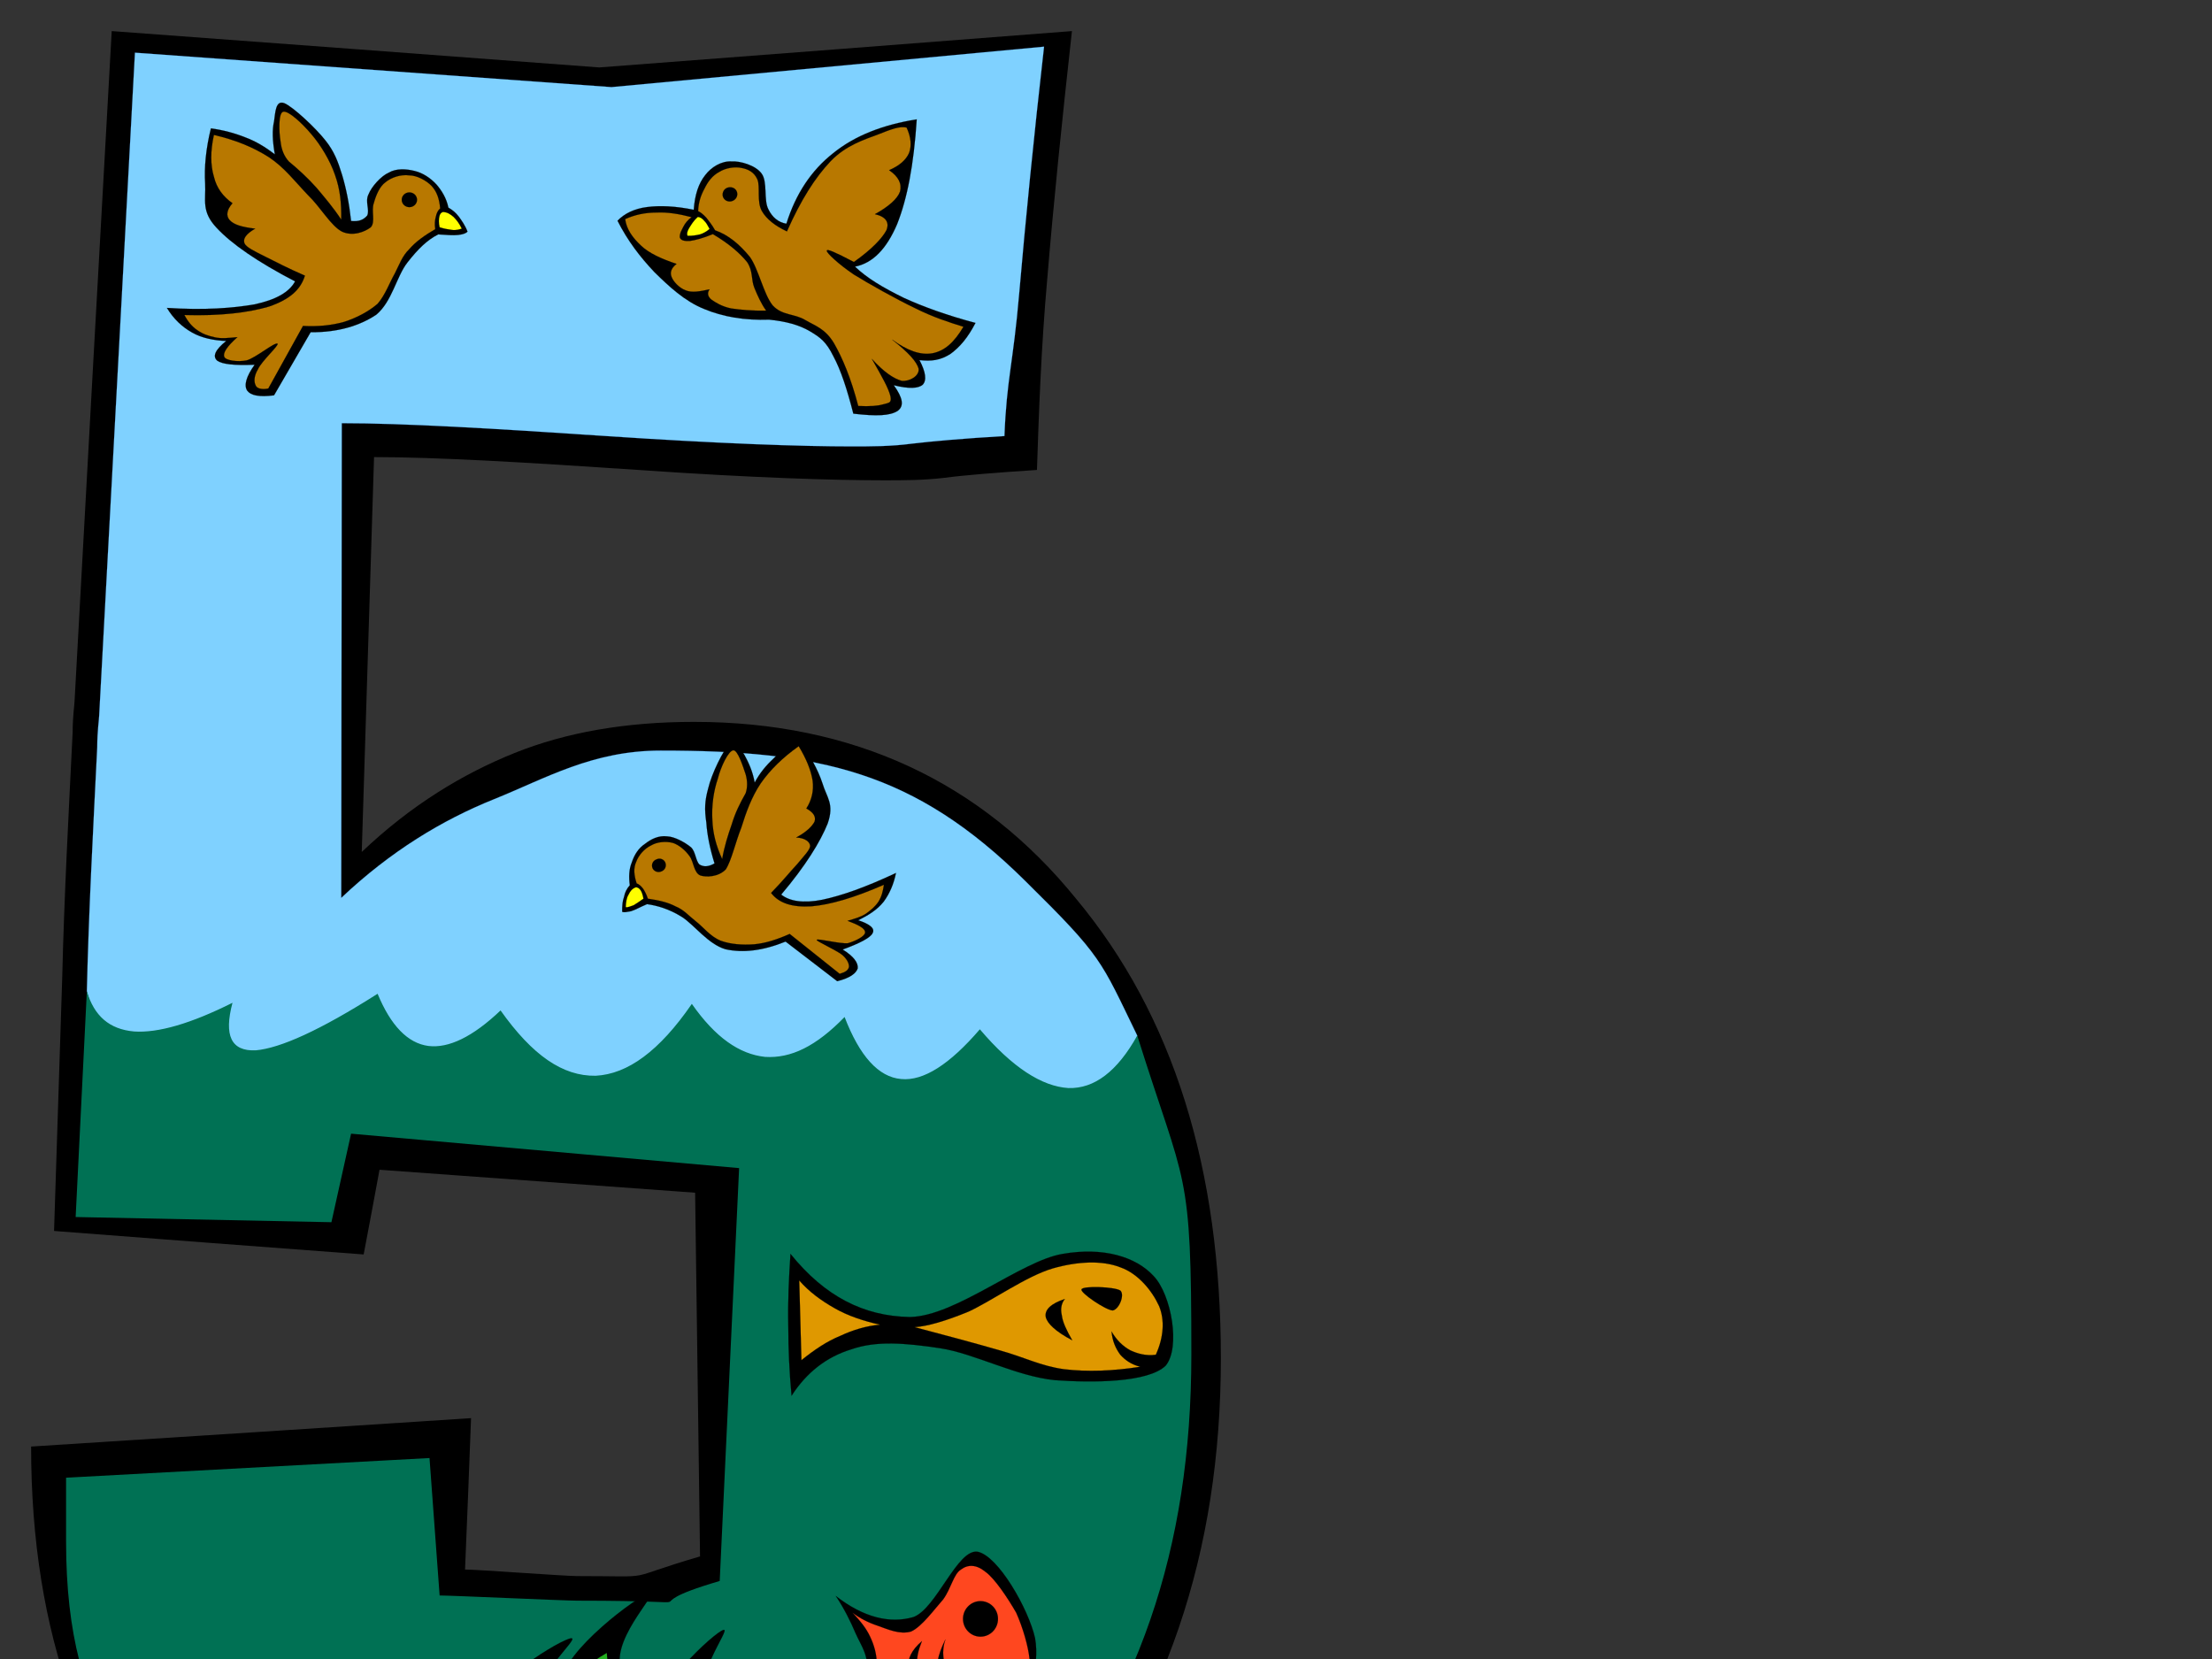 <?xml version="1.0"?><svg width="640" height="480" xmlns="http://www.w3.org/2000/svg">
 <rect width="100%" height="100%" fill="#333333" stroke="none"/>
 <g>
  <title>Layer 1</title>
  <switch>
   <g>
    <g>
     <switch id="XMLID_2_"/>
     <g>
      <path fill-rule="evenodd" d="m9,418.533c42.377,-2.688 84.833,-5.454 127.289,-8.221c-0.554,14.545 -1.106,29.172 -1.739,43.799c3.558,0 28.858,1.897 32.415,1.897c24.351,0 11.859,1.266 35.578,-5.691c-0.475,-35.025 -0.948,-70.129 -1.422,-105.231c-30.44,-2.213 -60.88,-4.429 -91.316,-6.642c-1.504,8.143 -3.005,16.286 -4.586,24.509c-29.807,-2.213 -59.692,-4.506 -89.579,-6.798c0.791,-24.51 1.583,-49.02 2.372,-73.607c0.554,-23.324 1.819,-46.567 3.007,-70.681c0,-4.507 0.554,-8.223 0.554,-9.013c3.555,-64.594 7.114,-129.187 10.75,-193.859c46.962,3.479 94.004,6.958 141.045,10.516c45.54,-3.479 91.158,-6.958 136.777,-10.516c-2.926,26.327 -5.377,50.361 -7.116,71.392c-1.818,20.319 -2.451,39.057 -3.005,55.581c-11.937,0.791 -20.951,1.502 -26.879,2.292c-6.01,0.711 -11.939,0.711 -17.316,0.711c-14.389,0 -38.266,-0.711 -71.154,-3.004c-32.812,-2.214 -58.507,-3.716 -76.453,-3.716c-1.184,38.029 -2.372,76.136 -3.556,114.244c14.309,-13.6 29.251,-22.612 44.193,-28.621c14.943,-6.008 32.258,-9.013 51.944,-9.013c46.014,0 83.093,17.315 110.527,51.153c28.147,33.759 41.903,78.114 41.903,132.981c0,56.371 -16.128,103.729 -49.019,143.576c-32.256,39.769 -72.894,59.296 -121.913,59.296c-53.763,0 -95.584,-15.733 -126.655,-48.068c-31.071,-32.256 -46.646,-75.109 -46.646,-129.266z" clip-rule="evenodd"/>
     </g>
    </g>
    <linearGradient y2="1" y1="1" x2="0.5" x1="0.5" id="XMLID_3_">
     <stop stop-color="#1FB2FF" offset="0"/>
     <stop stop-color="#DFF0FF" offset="1"/>
    </linearGradient>
    <path stroke-width="0.036" stroke-miterlimit="10" stroke="#4794FF" fill-rule="evenodd" fill="url(#XMLID_3_)" d="m25.128,286.817l4.664,17.076l21.189,8.935l270.627,13.758l7.434,-26.961c-10.674,-21.979 -10.041,-22.69 -32.416,-44.749c-32.021,-31.704 -59.453,-37.712 -105.468,-37.712c-19.768,0 -33.285,8.064 -48.228,14.072c-14.943,6.008 -29.886,15.022 -44.197,28.542l0.159,-137.331c17.869,0 43.563,1.502 76.453,3.717c32.889,2.213 56.766,3.003 71.077,3.003c5.374,0 11.384,0 17.313,-0.79c6.01,-0.711 14.942,-1.502 26.882,-2.213c0.631,-16.524 2.528,-20.952 4.268,-41.27c1.819,-21.031 4.191,-45.065 7.195,-71.394l-125.153,11.703l-137.884,-9.963l-10.356,191.883c0,0.79 -0.554,4.507 -0.554,9.013c-1.187,24.034 -2.452,47.358 -3.005,70.681z" clip-rule="evenodd"/>
    <linearGradient y2="1" y1="1" x2="0.5" x1="0.5" id="XMLID_4_">
     <stop stop-color="#00233F" offset="0"/>
     <stop stop-color="#00BF69" offset="1"/>
    </linearGradient>
    <path fill-rule="evenodd" fill="url(#XMLID_4_)" d="m329.042,299.625c-5.773,10.357 -12.413,15.416 -19.924,15.181c-7.669,-0.475 -16.207,-5.931 -25.616,-16.999c-8.696,10.121 -16.286,15.021 -22.77,14.389c-6.563,-0.554 -12.017,-6.64 -16.366,-17.946c-8.223,8.459 -15.495,12.017 -23.006,11.542c-7.432,-0.789 -14.389,-5.612 -21.189,-15.338c-9.409,13.678 -18.58,20.32 -27.83,20.794c-9.485,0.159 -18.262,-5.851 -27.514,-18.896c-8.064,7.668 -15.021,10.988 -20.872,10.278c-6.01,-0.791 -10.91,-5.93 -14.704,-15.102c-16.684,10.595 -28.146,15.733 -35.263,16.365c-7.116,0.317 -9.25,-4.269 -6.72,-13.757c-12.016,6.01 -21.504,8.776 -28.462,8.303c-7.195,-0.633 -11.542,-4.507 -13.679,-11.622l-3.24,65.306l74.002,1.501l5.692,-25.616l112.268,9.962l-5.615,119.461c-29.251,8.54 4.19,5.694 -41.27,5.694c-3.557,0 -36.211,-1.503 -39.768,-1.503l-2.925,-39.767l-105.154,5.691v18.5c0,54.078 21.508,71.472 52.577,103.807c31.07,32.259 61.431,34.077 115.193,34.077c49.019,0 77.163,-11.386 109.422,-51.152c32.889,-39.849 48.384,-84.438 48.384,-140.81c0.001,-54.789 -1.659,-47.752 -15.651,-92.343z" clip-rule="evenodd"/>
    <path stroke-width="0.036" stroke-miterlimit="10" stroke="#000000" fill-rule="evenodd" d="m228.712,362.795c-0.474,7.116 -0.791,13.835 -0.633,20.795c0,6.799 0.317,13.438 0.948,20.239c4.27,-6.643 10.041,-11.228 17.316,-13.44c7.272,-2.531 15.495,-1.819 25.616,-0.318c9.959,1.504 22.058,8.144 33.283,9.251c10.991,0.791 26.961,0.712 32.02,-4.189c4.35,-5.218 1.662,-20.557 -3.479,-25.933c-5.139,-5.613 -14.625,-8.459 -26.326,-6.404c-12.019,1.978 -30.913,18.025 -44.195,18.264c-13.361,-0.24 -24.588,-5.931 -34.55,-18.265z" clip-rule="evenodd"/>
    <path stroke-width="0.036" stroke-miterlimit="10" stroke="#000000" fill-rule="evenodd" fill="#DF9800" d="m264.605,383.984c3.717,-0.238 8.935,-1.739 15.654,-4.506c6.801,-3.164 16.763,-10.279 24.351,-12.493c7.195,-2.055 14.312,-2.372 19.529,-0.315c5.218,1.816 9.25,6.878 11.228,11.226c1.66,4.032 1.343,9.014 -0.95,14.073c-2.846,0.395 -5.298,-0.315 -7.352,-1.266c-2.214,-1.186 -4.032,-3.004 -5.457,-5.453c0.238,2.767 1.187,4.9 2.531,6.719c1.422,1.581 3.24,2.846 5.771,3.479c-7.984,1.266 -15.339,1.504 -22.059,0.712c-6.798,-0.95 -11.463,-3.479 -18.579,-5.456c-7.43,-2.135 -15.337,-4.268 -24.667,-6.72z" clip-rule="evenodd"/>
    <path stroke-width="0.036" stroke-miterlimit="10" stroke="#000000" fill-rule="evenodd" fill="#DF9800" d="m254.644,383.272c-4.742,-1.027 -9.407,-2.608 -13.123,-4.744c-3.795,-2.134 -7.511,-4.821 -10.277,-8.064l0.632,23.086c3.715,-3.003 7.353,-5.454 11.226,-7.037c3.715,-1.74 7.669,-2.923 11.542,-3.241z" clip-rule="evenodd"/>
    <path stroke-width="0.036" stroke-miterlimit="10" stroke="#000000" fill-rule="evenodd" d="m312.912,373.074c-0.395,0.948 6.878,5.928 9.015,6.087c1.896,-0.315 3.558,-4.586 2.213,-5.771c-1.661,-1.107 -10.99,-1.424 -11.228,-0.316z" clip-rule="evenodd"/>
    <path stroke-width="0.036" stroke-miterlimit="10" stroke="#000000" fill-rule="evenodd" d="m136.805,495.238c0.235,5.535 0.712,10.989 0.553,16.365c0.08,5.377 -0.474,10.675 -0.789,15.893c-3.479,-5.218 -7.907,-8.855 -13.6,-10.595c-5.93,-1.898 -12.334,-1.66 -20.162,-0.238c-7.825,1.109 -17.788,6.483 -26.246,7.274c-8.699,0.633 -21.585,0.554 -25.222,-3.24c-3.715,-4.111 -1.345,-16.209 2.846,-20.478c3.717,-4.35 11.305,-6.722 20.634,-4.981c9.33,1.424 24.194,14.231 34.789,14.311c10.436,-0.079 19.291,-4.743 27.197,-14.311z" clip-rule="evenodd"/>
    <path stroke-width="0.036" stroke-miterlimit="10" stroke="#000000" fill-rule="evenodd" fill="#FFEB3F" d="m108.58,511.842c-3.242,-0.158 -6.957,-1.345 -12.334,-3.558c-5.456,-2.451 -13.363,-8.144 -19.133,-9.804c-5.93,-1.66 -11.386,-1.739 -15.418,-0.238c-4.188,1.581 -7.431,5.139 -8.776,8.855c-1.344,3.399 -1.105,6.878 0.713,11.069c2.134,0.079 4.19,-0.159 5.851,-1.027c1.581,-0.871 3.005,-2.293 4.271,-4.271c-0.238,2.214 -1.03,3.873 -2.058,5.298c-1.187,1.265 -2.687,2.292 -4.506,2.767c6.245,0.95 11.938,1.106 17.394,0.474c5.297,-0.868 8.855,-2.688 14.627,-4.268c5.611,-1.66 12.174,-3.322 19.369,-5.297z" clip-rule="evenodd"/>
    <path stroke-width="0.036" stroke-miterlimit="10" stroke="#000000" fill-rule="evenodd" fill="#FFEB3F" d="m116.722,511.051c3.875,-0.948 7.195,-2.214 10.279,-3.794c3.005,-1.739 5.692,-3.717 8.064,-6.248l-0.475,18.105c-3.005,-2.451 -5.851,-4.188 -8.855,-5.533c-3.082,-1.345 -6.088,-2.292 -9.013,-2.53z" clip-rule="evenodd"/>
    <path stroke-width="0.036" stroke-miterlimit="10" stroke="#000000" fill-rule="evenodd" d="m70.551,503.302c0.079,0.556 -5.533,4.665 -7.036,4.744c-1.581,-0.156 -3.006,-3.794 -1.819,-4.506c1.027,-0.948 8.46,-1.027 8.855,-0.238z" clip-rule="evenodd"/>
    <path stroke-width="0.036" stroke-miterlimit="10" stroke="#000000" fill-rule="evenodd" d="m241.835,461.78c2.372,3.559 4.191,7.195 5.773,10.91c1.502,3.399 3.874,6.404 3.162,11.148c-0.948,4.664 -3.715,10.436 -8.303,17.313c5.218,-7.432 10.121,-11.463 14.391,-11.226c4.269,0 5.06,10.04 11.226,11.543c5.93,1.422 18.817,0.475 24.351,-3.796c5.298,-4.665 8.461,-15.733 7.037,-23.718c-1.896,-8.459 -10.672,-23.798 -16.603,-24.983c-5.851,-0.948 -11.939,16.445 -18.579,18.896c-6.799,1.978 -14.389,0.158 -22.455,-6.087z" clip-rule="evenodd"/>
    <path stroke-width="0.036" stroke-miterlimit="10" stroke="#000000" fill-rule="evenodd" fill="#FF471F" d="m246.659,466.604c2.057,1.581 4.506,2.847 7.354,3.794c2.767,0.95 6.245,2.61 9.565,1.66c3.084,-1.343 6.799,-6.483 9.329,-9.329c2.293,-3.161 3.005,-7.353 5.139,-8.617c1.978,-1.502 4.427,-1.502 7.037,0.633c2.688,1.897 6.483,7.59 8.935,11.859c1.976,4.427 3.479,9.725 3.873,13.441c0.395,3.24 -0.238,5.374 -1.58,6.403c-1.66,-3.005 -3.164,-4.508 -4.509,-4.19c-1.58,0.236 -3.479,3.082 -3.873,5.454c-0.395,2.215 0.474,5.377 1.345,7.036c0.554,1.187 1.501,1.898 2.528,1.266c-4.585,2.057 -8.458,3.243 -12.49,3.559c-4.271,0.158 -8.223,-0.159 -11.228,-1.898c-2.767,-2.055 -4.268,-7.59 -5.771,-9.329c-1.739,-1.739 -3.24,-1.739 -4.821,-1.266c-1.897,0.079 -3.796,1.029 -6.009,2.53c1.422,-2.925 2.055,-5.691 2.213,-8.302c-0.079,-2.688 -0.712,-5.139 -1.898,-7.667c-1.187,-2.611 -3.005,-4.745 -5.139,-7.037z" clip-rule="evenodd"/>
    <path stroke-width="0.036" stroke-miterlimit="10" stroke="#000000" fill-rule="evenodd" d="m283.687,463.256c2.793,0 5.06,2.304 5.06,5.139c0,2.838 -2.267,5.139 -5.06,5.139c-2.792,0 -5.06,-2.301 -5.06,-5.139c0,-2.835 2.268,-5.139 5.06,-5.139" clip-rule="evenodd"/>
    <path stroke-width="0.036" stroke-miterlimit="10" stroke="#000000" fill-rule="evenodd" d="m208.709,584.01c1.741,-5.062 1.741,-9.646 0,-14.391c-2.055,-4.662 -11.385,-9.171 -10.593,-13.518c0.947,-4.744 15.336,-9.015 15.416,-13.759c-0.475,-5.138 -17.314,-10.751 -16.999,-15.336c0.079,-4.665 19.686,-7.195 18.579,-12.176c-1.501,-5.062 -24.586,-10.833 -25.616,-17.946c-1.027,-7.511 17.078,-24.589 19.845,-25.301c2.372,-0.633 -9.803,14.627 -4.506,21.425c5.298,6.722 31.705,12.493 35.894,18.265c3.796,5.454 -12.57,10.595 -11.857,15.101c0.395,4.506 15.969,6.324 15.653,11.857c-0.553,5.377 -16.366,12.809 -17.552,20.163c-1.027,7.036 2.293,14.703 10.831,22.69c-9.646,0.949 -19.369,1.896 -29.095,2.926z" clip-rule="evenodd"/>
    <linearGradient y2="1" y1="1" x2="0.508" x1="0.508" id="XMLID_5_">
     <stop stop-color="#095F00" offset="0"/>
     <stop stop-color="#3FFF42" offset="1"/>
    </linearGradient>
    <path stroke-width="0.036" stroke-miterlimit="10" stroke="#000000" fill-rule="evenodd" fill="url(#XMLID_5_)" d="m212.505,581.085c1.978,0 4.664,-0.317 7.431,-0.633c2.688,-0.474 6.089,-1.106 9.567,-1.898c-7.748,-8.696 -10.832,-15.969 -9.567,-22.452c1.345,-6.404 16.841,-11.622 16.92,-15.972c-0.633,-4.585 -17.788,-7.511 -18.579,-11.543c-0.554,-4.27 15.971,-9.25 14.785,-13.44c-1.662,-4.427 -17.79,-7.669 -23.403,-12.176c-5.535,-4.743 -8.854,-9.25 -9.646,-14.706c-4.347,3.085 -5.928,5.852 -5.06,8.62c0.871,2.607 5.692,4.032 10.2,7.352c4.188,3.241 15.337,7.511 15.101,11.543c-0.87,3.558 -16.604,7.195 -17.315,11.228c-0.475,4.111 12.651,9.091 14.391,12.808c1.422,3.241 -2.531,4.98 -4.823,7.67c-2.531,2.687 -9.171,6.166 -9.567,8.617c-0.633,2.055 4.349,0.71 6.089,4.821c1.498,4.268 2.764,10.673 3.476,20.161z" clip-rule="evenodd"/>
    <path stroke-width="0.036" stroke-miterlimit="10" stroke="#000000" fill-rule="evenodd" d="m172.656,585.667c2.61,-5.375 3.243,-10.593 1.898,-15.97c-1.502,-5.612 -11.543,-11.463 -9.962,-16.366c1.424,-4.979 18.5,-7.984 18.896,-13.282c0.158,-5.535 -17.867,-14.309 -16.92,-19.291c1.107,-5.139 22.453,-5.377 22.217,-11.068c-0.949,-5.771 -26.013,-15.337 -26.09,-23.244c-0.158,-8.303 22.215,-25.143 25.378,-25.537c2.688,-0.158 -12.729,14.706 -7.825,23.244c4.979,8.064 33.441,18.026 37.474,24.983c3.479,6.643 -15.18,9.962 -15.101,15.181c0.235,4.902 16.602,9.25 15.892,15.18c-1.186,5.691 -20.082,12.175 -22.217,20.08c-2.372,7.908 0.948,16.604 9.092,26.724c-10.909,-0.158 -21.82,-0.397 -32.732,-0.634z" clip-rule="evenodd"/>
    <linearGradient y2="0.999" y1="0.999" x2="0.503" x1="0.503" id="XMLID_6_">
     <stop stop-color="#095F00" offset="0"/>
     <stop stop-color="#3FFF42" offset="1"/>
    </linearGradient>
    <path stroke-width="0.036" stroke-miterlimit="10" stroke="#000000" fill-rule="evenodd" fill="url(#XMLID_6_)" d="m177.323,582.979c2.213,0.238 4.979,0.317 8.3,0.238c3.084,-0.08 6.722,-0.475 10.91,-0.871c-7.352,-10.516 -10.039,-19.133 -7.747,-26.169c2.214,-7.037 20.476,-10.516 20.952,-15.575c0.235,-5.377 -19.054,-10.436 -19.133,-15.18c-0.159,-4.901 18.895,-8.144 18.104,-13.044c-1.264,-5.219 -18.736,-10.833 -24.352,-16.525c-5.612,-5.771 -8.538,-11.542 -8.775,-17.631c-5.298,2.925 -7.272,5.694 -6.799,8.935c0.554,2.846 5.93,5.297 10.358,9.488c4.427,3.952 15.811,10.515 15.258,14.783c-1.106,4.032 -19.687,5.691 -20.714,10.2c-1.029,4.347 12.729,11.857 14.389,16.128c0.948,3.794 -3.084,5.218 -6.324,7.905c-3.32,2.846 -10.831,5.614 -11.86,8.302c-1.106,2.372 4.903,1.187 6.168,6.166c1.107,4.824 1.737,12.335 1.265,22.85z" clip-rule="evenodd"/>
    <path stroke-width="0.036" stroke-miterlimit="10" stroke="#000000" fill-rule="evenodd" d="m141.113,583.82c2.767,-4.585 3.797,-9.17 3.085,-14.071c-0.871,-5.218 -9.171,-11.068 -7.511,-15.418c1.739,-4.27 16.84,-5.533 17.867,-10.197c0.474,-4.903 -14.548,-14.232 -13.361,-18.58c1.186,-4.429 20.792,-3.163 20.715,-8.065c-0.396,-5.534 -21.822,-15.496 -21.269,-22.848c0.712,-7.511 21.74,-20.478 24.666,-20.637c2.61,-0.079 -12.727,12.414 -8.854,20.083c3.874,7.59 28.225,18.895 31.229,25.378c2.53,6.089 -14.469,7.749 -14.706,12.255c-0.315,4.348 13.914,9.725 12.808,14.863c-1.739,5.062 -18.736,9.093 -21.426,16.051c-2.687,6.798 -0.632,14.862 5.851,24.509c-9.645,-1.107 -19.369,-2.215 -29.094,-3.323z" clip-rule="evenodd"/>
    <linearGradient y2="0.999" y1="0.999" x2="0.51" x1="0.51" id="XMLID_7_">
     <stop stop-color="#095F00" offset="0"/>
     <stop stop-color="#3FFF42" offset="1"/>
    </linearGradient>
    <path stroke-width="0.036" stroke-miterlimit="10" stroke="#000000" fill-rule="evenodd" fill="url(#XMLID_7_)" d="m146.54,582.346c1.898,0.474 4.429,0.553 7.275,0.868c2.846,0.238 6.009,0.079 9.803,0.159c-5.612,-10.198 -7.272,-17.788 -4.664,-23.956c2.689,-6.008 18.895,-7.905 19.924,-12.097c0.554,-4.664 -15.97,-11.147 -15.733,-15.18c0.235,-4.427 17.473,-5.533 17.234,-10.041c-0.789,-4.586 -15.811,-11.305 -20.318,-16.761c-4.427,-5.613 -6.64,-10.989 -6.325,-16.443c-4.823,2.055 -7.195,4.506 -6.798,7.352c0.156,2.846 4.9,5.139 8.46,9.329c3.479,3.794 13.28,10.752 12.332,14.469c-1.342,3.479 -18.025,3.399 -19.291,7.352c-1.501,3.953 10.516,11.466 11.386,15.497c0.712,3.32 -3.401,4.586 -6.245,6.562c-3.084,2.057 -10.279,4.19 -11.228,6.403c-1.027,1.819 3.953,1.583 4.9,6.01c0.633,4.426 0.395,11.147 -0.712,20.477z" clip-rule="evenodd"/>
    <path stroke-width="0.036" stroke-miterlimit="10" stroke="#000000" fill-rule="evenodd" d="m74.662,503.54c1.739,1.897 2.528,3.638 2.057,5.535c-0.396,1.66 -2.057,3.479 -4.667,5.139c4.509,-1.106 6.722,-2.53 7.275,-4.27c0.395,-1.819 -1.265,-3.953 -4.665,-6.404z" clip-rule="evenodd"/>
    <path stroke-width="0.036" stroke-miterlimit="10" stroke="#000000" fill-rule="evenodd" d="m308.089,375.841c-0.948,1.187 -1.343,2.767 -0.869,4.744c0.238,1.976 1.346,4.268 3.005,7.193c-4.823,-2.528 -7.274,-4.9 -7.669,-6.799c-0.318,-1.977 1.423,-3.793 5.533,-5.138z" clip-rule="evenodd"/>
    <path stroke-width="0.036" stroke-miterlimit="10" stroke="#000000" fill-rule="evenodd" d="m273.54,474.351c-0.871,2.451 -0.871,5.062 0,8.144c0.712,3.004 2.531,6.403 5.139,10.2c-4.032,-1.504 -6.563,-3.876 -7.272,-6.799c-0.872,-3.084 -0.16,-7.038 2.133,-11.545z" clip-rule="evenodd"/>
    <path stroke-width="0.036" stroke-miterlimit="10" stroke="#000000" fill-rule="evenodd" d="m266.741,474.826c-1.029,2.608 -1.739,5.06 -1.265,7.668c0.079,2.372 1.345,4.902 2.925,7.274c-3.558,-2.372 -5.297,-4.902 -5.535,-7.274c-0.315,-2.608 0.87,-5.059 3.875,-7.668z" clip-rule="evenodd"/>
    <path stroke-width="0.036" stroke-miterlimit="10" stroke="#000000" fill-rule="evenodd" d="m222.546,92.483c-7.116,0.238 -13.284,-0.791 -18.817,-3.083c-5.692,-2.293 -10.198,-6.562 -14.389,-10.673c-4.19,-4.428 -7.749,-9.093 -10.674,-14.864c1.978,-2.056 4.823,-3.479 8.54,-3.954c3.635,-0.474 8.141,-0.315 13.518,0.792c0.317,-4.428 1.424,-7.669 3.322,-10.042c1.737,-2.292 4.663,-4.111 7.588,-3.953c2.531,-0.159 6.957,1.107 8.699,3.479c1.816,2.372 0.553,7.669 1.975,10.356c1.107,2.292 2.847,3.795 5.219,4.191c2.689,-8.618 7.195,-15.417 13.52,-20.398c6.245,-5.059 14.31,-8.223 24.192,-9.803c-0.869,13.282 -2.767,23.007 -5.692,30.359c-3.005,7.037 -6.957,11.228 -12.175,12.255c3.558,3.4 8.143,6.088 14.073,9.013c5.691,2.609 12.729,5.14 20.793,7.273c-2.214,4.27 -4.507,6.958 -7.196,8.934c-2.925,1.898 -5.612,2.214 -9.012,1.818c1.819,3.479 2.134,5.851 0.948,7.116c-1.266,1.106 -3.953,1.264 -8.38,0.158c2.608,3.637 3.082,6.009 1.107,7.432c-2.214,1.423 -6.089,1.581 -12.809,0.791c-1.818,-7.116 -3.637,-12.65 -5.771,-16.603c-2.057,-4.191 -3.796,-5.455 -6.721,-7.194c-3.161,-1.897 -7.114,-2.925 -11.858,-3.4z" clip-rule="evenodd"/>
    <path stroke-width="0.036" stroke-miterlimit="10" stroke="#000000" fill-rule="evenodd" fill="#B87800" d="m201.989,61.096c0.079,-2.529 0.791,-4.585 1.818,-6.482c1.027,-2.135 2.372,-3.875 4.348,-4.902c1.739,-1.106 4.508,-1.582 6.483,-1.106c1.66,0.315 3.558,1.106 4.506,3.32c0.871,2.056 -0.236,6.404 1.266,9.092c1.345,2.372 3.875,4.348 7.274,5.929c4.032,-9.091 8.144,-15.574 12.649,-20.318c4.506,-4.665 9.804,-6.246 13.756,-7.748c3.796,-1.502 6.248,-2.452 8.223,-1.977c1.266,2.767 1.504,5.218 0.712,7.352c-0.87,1.978 -2.687,3.637 -5.771,4.981c2.768,1.898 3.717,3.954 3.164,6.167c-0.712,2.056 -3.243,4.348 -7.275,6.563c3.164,0.711 4.271,2.371 3.32,4.664c-1.186,2.214 -4.032,5.376 -9.406,9.171c-5.298,-2.768 -7.907,-3.953 -7.828,-3.242c-0.159,0.554 3.479,3.953 7.828,6.878c4.347,2.688 12.096,7.037 17.708,9.725c5.219,2.609 9.883,4.111 13.994,5.376c-2.687,4.507 -5.376,6.958 -8.935,7.669c-3.558,0.632 -7.352,-0.791 -11.701,-3.953c4.665,3.715 7.116,6.325 7.669,8.459c0.238,2.055 -2.607,3.716 -4.9,3.479c-2.293,-0.633 -5.062,-2.452 -8.619,-6.326c2.925,5.14 4.823,8.46 5.377,10.832c0.396,2.056 -0.633,1.818 -2.135,2.292c-1.58,0.475 -3.873,0.633 -7.195,0.475c-2.134,-8.145 -4.585,-13.916 -7.036,-18.185c-2.529,-4.19 -5.375,-4.981 -8.221,-6.641c-3.243,-1.977 -6.722,-1.266 -9.488,-4.269c-2.61,-3.162 -4.111,-10.595 -6.642,-14.073c-2.926,-3.558 -6.166,-6.325 -10.04,-7.669c-0.87,-1.581 -1.818,-2.688 -2.53,-3.636c-0.872,-0.948 -1.661,-1.581 -2.373,-1.897z" clip-rule="evenodd"/>
    <path stroke-width="0.036" stroke-miterlimit="10" stroke="#000000" fill-rule="evenodd" d="m209.262,57.143c0.477,1.028 1.741,1.423 2.769,0.949c1.107,-0.475 1.581,-1.739 1.107,-2.768c-0.475,-1.027 -1.74,-1.423 -2.847,-0.948c-1.029,0.475 -1.503,1.74 -1.029,2.767z" clip-rule="evenodd"/>
    <path stroke-width="0.036" stroke-miterlimit="10" stroke="#000000" fill-rule="evenodd" fill="#FFFF00" d="m201.91,62.757c-1.343,1.186 -1.976,2.372 -2.531,3.242c-0.553,0.948 -0.71,1.581 -0.474,2.213c1.424,0.079 2.53,-0.158 3.638,-0.396c1.027,-0.316 2.057,-0.948 2.767,-1.581c-0.554,-0.949 -0.948,-1.818 -1.502,-2.292c-0.553,-0.712 -1.186,-1.108 -1.898,-1.186z" clip-rule="evenodd"/>
    <path stroke-width="0.036" stroke-miterlimit="10" stroke="#000000" fill-rule="evenodd" fill="#B87800" d="m200.091,62.835c-3.558,-0.948 -7.036,-1.501 -10.118,-1.343c-3.322,0 -6.247,0.632 -9.094,1.898c0.395,3.003 2.214,5.455 4.586,7.668c2.294,2.214 6.009,3.874 10.279,5.297c-1.504,1.186 -1.978,2.451 -1.424,3.795c0.474,1.265 2.134,3.162 4.111,3.874c1.739,0.711 4.031,0.315 6.878,-0.316c-0.71,0.948 -0.633,2.056 0.553,3.003c1.029,0.712 2.926,1.978 5.694,2.531c2.767,0.395 5.851,0.711 10.118,0.633c-1.422,-1.978 -2.451,-4.27 -3.398,-6.563c-1.027,-2.529 -0.315,-4.822 -2.135,-7.511c-2.136,-2.609 -5.218,-5.297 -9.882,-8.064c-2.847,1.186 -5.062,1.74 -6.643,1.977c-1.739,0.078 -2.608,-0.159 -2.926,-1.028c-0.079,-1.107 0.554,-2.134 1.027,-3.083c0.478,-0.949 1.267,-1.977 2.374,-2.768z" clip-rule="evenodd"/>
    <path stroke-width="0.036" stroke-miterlimit="10" stroke="#000000" fill-rule="evenodd" d="m129.729,60.068c-0.556,-2.767 -1.978,-4.981 -3.401,-6.641c-1.818,-1.977 -4.032,-3.4 -6.325,-3.954c-2.451,-0.631 -5.376,-0.79 -7.511,0.475c-2.213,0.949 -4.981,4.032 -5.851,6.246c-1.106,2.135 0.397,4.507 -0.395,6.167c-1.027,1.186 -2.292,1.818 -4.664,1.582c-0.554,-5.06 -1.425,-9.409 -2.61,-13.361c-1.187,-3.875 -2.293,-6.8 -4.823,-9.962c-2.926,-3.716 -9.407,-9.725 -11.858,-10.752c-2.61,-1.027 -2.61,2.767 -3.005,5.297c-0.553,2.372 -0.474,5.534 0.236,9.487c-2.685,-2.056 -5.533,-3.795 -8.536,-4.901c-3.163,-1.266 -6.485,-2.135 -9.964,-2.609c-1.422,5.771 -1.976,11.227 -1.66,16.05c0.238,4.665 -1.184,7.985 3.32,12.729c4.429,4.744 11.782,9.803 22.69,15.496c-1.66,3.083 -5.454,5.296 -11.699,6.641c-6.248,1.106 -14.706,1.739 -25.378,1.027c1.896,3.162 4.427,5.534 7.272,7.116c2.767,1.581 6.166,2.292 9.883,2.45c-3.164,2.531 -4.032,4.428 -2.609,5.693c1.424,1.027 4.822,1.423 10.832,1.186c-2.451,3.399 -3.164,6.008 -2.134,7.511c1.024,1.344 3.319,1.897 7.746,1.344l10.595,-18.264c7.905,0.08 14.232,-1.898 18.975,-5.06c4.587,-3.795 5.851,-11.068 9.014,-15.101c3.084,-3.953 5.771,-6.562 8.935,-8.143c2.449,0.159 4.269,0.316 5.77,0.159c1.424,-0.159 2.213,-0.475 2.689,-0.949c-0.633,-1.739 -1.66,-3.162 -2.451,-4.269c-0.952,-1.266 -1.977,-2.057 -3.083,-2.69z" clip-rule="evenodd"/>
    <path stroke-width="0.036" stroke-miterlimit="10" stroke="#000000" fill-rule="evenodd" fill="#B87800" d="m127.356,60.306c-0.712,0.633 -1.029,1.345 -1.266,2.451c-0.238,0.87 -0.396,2.056 -0.158,3.557c-3.005,1.74 -5.615,3.558 -7.511,5.772c-2.055,1.976 -2.849,4.426 -4.19,7.036c-1.502,2.61 -2.768,6.246 -4.98,8.776c-2.689,2.292 -6.01,4.032 -9.646,5.218c-3.638,1.028 -7.511,1.423 -11.938,1.186l-10.041,18.105c-1.819,0.396 -3.32,0 -3.638,-0.87c-0.554,-1.028 -0.554,-2.688 0.633,-4.665c1.026,-2.372 6.089,-6.878 5.694,-7.433c-0.794,-0.553 -6.327,4.111 -8.936,4.824c-2.689,0.553 -6.168,0 -6.482,-1.027c-0.475,-1.108 0.791,-3.005 3.793,-5.693c-2.449,0.237 -4.585,0.475 -6.404,0.08c-2.133,-0.475 -3.555,-0.949 -5.139,-2.056c-1.58,-1.028 -2.846,-2.609 -3.795,-4.428c10.518,0.316 18.581,-0.711 24.509,-2.45c5.933,-2.056 9.094,-4.823 10.359,-8.935c-4.903,-2.134 -8.382,-3.953 -11.384,-5.455c-3.164,-1.582 -5.615,-2.767 -6.09,-3.875c-0.553,-1.344 0.475,-2.767 3.082,-4.269c-4.031,-0.474 -6.166,-1.186 -7.352,-2.45c-1.107,-1.186 -0.948,-2.925 0.791,-4.903c-2.688,-1.897 -4.587,-4.348 -5.377,-7.668c-1.027,-3.4 -1.027,-7.432 0,-12.097c6.087,1.424 11.307,3.479 15.97,6.483c4.508,3.005 7.434,6.958 11.228,10.91c3.638,3.479 6.643,8.935 9.883,10.595c3.084,1.423 6.563,0.08 8.302,-1.265c1.424,-1.501 0.079,-4.822 0.871,-6.958c0.63,-2.292 1.66,-4.822 3.397,-6.088c1.741,-1.423 4.429,-2.292 6.88,-1.976c2.134,0 4.902,1.423 6.481,3.084c1.504,1.661 2.216,3.717 2.454,6.484z" clip-rule="evenodd"/>
    <path stroke-width="0.036" stroke-miterlimit="10" stroke="#000000" fill-rule="evenodd" fill="#B87800" d="m83.556,46.707c-1.345,-1.502 -2.134,-3.399 -2.372,-5.692c-0.474,-2.61 -0.712,-8.459 0.791,-8.697c1.502,-0.316 5.454,3.32 8.223,6.641c2.449,2.846 5.296,7.431 6.72,11.622c1.501,4.189 1.898,8.222 1.816,12.966c-2.29,-3.479 -4.662,-6.246 -7.114,-9.171c-2.61,-2.925 -5.298,-5.376 -8.064,-7.669z" clip-rule="evenodd"/>
    <path stroke-width="0.036" stroke-miterlimit="10" stroke="#000000" fill-rule="evenodd" d="m118.447,55.667c1.223,0 2.214,0.957 2.214,2.134c0,1.178 -0.991,2.135 -2.214,2.135s-2.213,-0.957 -2.213,-2.135c0,-1.177 0.991,-2.134 2.213,-2.134" clip-rule="evenodd"/>
    <path stroke-width="0.036" stroke-miterlimit="10" stroke="#000000" fill-rule="evenodd" fill="#FFFF00" d="m128.225,61.334c1.187,0.078 1.976,0.553 3.005,1.423c0.869,0.87 1.66,1.897 2.372,3.399c-0.712,0.237 -1.583,0.474 -2.61,0.396c-1.106,-0.159 -2.371,-0.316 -3.794,-0.791c-0.317,-1.344 -0.237,-2.371 -0.079,-3.083c0.078,-0.711 0.553,-1.266 1.106,-1.344z" clip-rule="evenodd"/>
    <path stroke-width="0.036" stroke-miterlimit="10" stroke="#000000" fill-rule="evenodd" d="m182.224,256.142c-0.315,-2.372 -0.238,-4.665 0.554,-6.563c0.791,-2.372 1.978,-4.191 3.873,-5.455c1.739,-1.345 3.876,-2.451 6.404,-2.135c2.136,0.079 5.141,1.739 6.88,3.162c1.343,1.266 1.343,3.954 2.449,4.981c1.187,0.712 2.531,0.712 4.35,-0.316c-1.345,-4.348 -2.134,-8.301 -2.372,-11.859c-0.554,-3.795 -0.474,-6.167 0.554,-9.883c0.947,-4.111 4.347,-11.148 6.245,-12.887c1.58,-1.818 3.005,1.424 4.27,3.321c1.027,1.897 2.293,4.428 2.926,7.907c1.422,-2.688 3.24,-4.902 5.456,-6.958c2.055,-2.135 4.506,-3.954 7.352,-5.456c3.084,4.428 5.456,8.539 6.799,12.65c1.266,4.189 3.479,5.929 1.504,11.622c-2.137,5.297 -6.404,12.255 -13.441,20.556c2.372,1.898 6.325,2.609 11.858,1.502c5.614,-1.186 12.413,-3.558 21.348,-7.748c-0.633,3.162 -1.818,5.929 -3.558,8.301c-1.898,2.372 -4.35,3.875 -7.354,5.377c3.322,1.106 4.982,2.371 4.111,3.795c-0.633,1.264 -3.794,2.925 -8.617,4.665c3.164,1.977 4.506,3.794 4.35,5.455c-0.477,1.423 -2.136,2.767 -5.93,3.716l-14.942,-11.464c-6.642,2.688 -12.334,3.321 -17.396,2.214c-5.06,-1.502 -8.933,-6.958 -12.57,-9.33c-3.794,-2.372 -7.272,-3.321 -10.118,-3.716c-2.057,0.87 -3.401,1.66 -4.667,2.056c-1.343,0.237 -1.976,0.395 -2.528,0.158c0,-1.739 0.079,-3.083 0.553,-4.348c0.235,-1.266 0.788,-2.372 1.657,-3.32z" clip-rule="evenodd"/>
    <path stroke-width="0.036" stroke-miterlimit="10" stroke="#000000" fill-rule="evenodd" fill="#B87800" d="m184.201,255.587c0.71,0.238 1.343,0.87 1.896,1.582c0.397,0.633 0.95,1.581 1.345,2.846c3.164,0.474 5.771,1.028 8.144,2.292c2.293,0.949 3.638,2.609 5.851,4.349c2.055,1.582 4.111,4.348 7.116,5.534c2.846,1.028 6.166,1.266 9.645,1.028c3.399,-0.316 6.722,-1.423 10.277,-3.004l14.469,11.542h0.002c1.66,-0.474 2.449,-1.027 2.688,-1.977c0.079,-1.027 -0.633,-2.45 -2.135,-3.636c-1.818,-1.345 -7.354,-3.874 -7.195,-4.19c0.08,-0.553 6.643,1.186 9.012,0.949c2.216,-0.632 4.903,-1.976 4.982,-3.084c0.079,-1.186 -1.897,-2.213 -5.06,-3.399c2.055,-0.632 3.715,-1.027 5.298,-2.056c1.501,-1.106 2.607,-1.976 3.635,-3.479c0.95,-1.581 1.266,-2.925 1.581,-4.902c-8.694,3.795 -15.495,5.771 -21.028,6.246c-5.456,0.316 -9.33,-0.869 -11.622,-3.874c3.319,-3.399 5.454,-6.087 7.59,-8.38c1.896,-2.293 3.635,-4.032 3.715,-5.218c-0.08,-1.186 -1.422,-2.294 -4.032,-2.451c3.005,-1.582 4.665,-3.321 5.297,-4.585c0.475,-1.423 -0.314,-2.688 -2.372,-3.795c1.504,-2.372 2.214,-5.061 1.819,-8.064c-0.475,-3.005 -1.819,-6.326 -4.032,-9.962c-4.665,3.32 -8.223,6.799 -10.989,10.752c-2.61,3.875 -4.271,8.46 -5.612,12.808c-1.662,4.111 -2.849,9.566 -4.509,12.096c-2.134,2.214 -5.691,2.292 -7.352,1.739c-1.898,-0.791 -1.898,-3.953 -3.084,-5.535c-1.266,-1.817 -3.161,-3.32 -4.821,-3.873c-2.057,-0.553 -4.588,-0.316 -6.327,0.711c-1.975,0.949 -3.635,2.846 -4.347,4.823c-0.795,1.741 -0.636,3.796 0.155,6.167z" clip-rule="evenodd"/>
    <path stroke-width="0.036" stroke-miterlimit="10" stroke="#000000" fill-rule="evenodd" fill="#B87800" d="m215.745,229.498c0.554,-1.66 0.554,-3.479 0,-5.455c-0.789,-2.372 -2.293,-7.037 -3.558,-6.958c-1.422,0.08 -3.636,4.744 -4.506,8.223c-1.187,3.479 -1.819,7.668 -1.581,11.938c0.159,3.954 1.106,7.512 2.846,11.307c0.633,-3.637 1.66,-6.879 2.767,-10.042c1.027,-3.4 2.372,-6.088 4.032,-9.013z" clip-rule="evenodd"/>
    <path stroke-width="0.036" stroke-miterlimit="10" stroke="#000000" fill-rule="evenodd" d="m188.786,251.161c0.396,0.948 1.581,1.423 2.608,0.948c1.027,-0.395 1.503,-1.502 1.106,-2.53c-0.395,-0.949 -1.501,-1.423 -2.528,-0.949c-1.106,0.396 -1.582,1.502 -1.186,2.531z" clip-rule="evenodd"/>
    <path stroke-width="0.036" stroke-miterlimit="10" stroke="#000000" fill-rule="evenodd" fill="#FFFF00" d="m183.805,256.773c-0.948,0.396 -1.502,1.106 -1.978,2.135c-0.554,0.87 -0.71,2.056 -0.789,3.558c0.633,0.158 1.501,-0.316 2.292,-0.553c0.792,-0.475 1.739,-1.107 2.847,-1.898c-0.236,-1.265 -0.554,-2.135 -0.948,-2.609c-0.395,-0.474 -0.872,-0.79 -1.424,-0.633z" clip-rule="evenodd"/>
   </g>
  </switch>
 </g>
</svg>